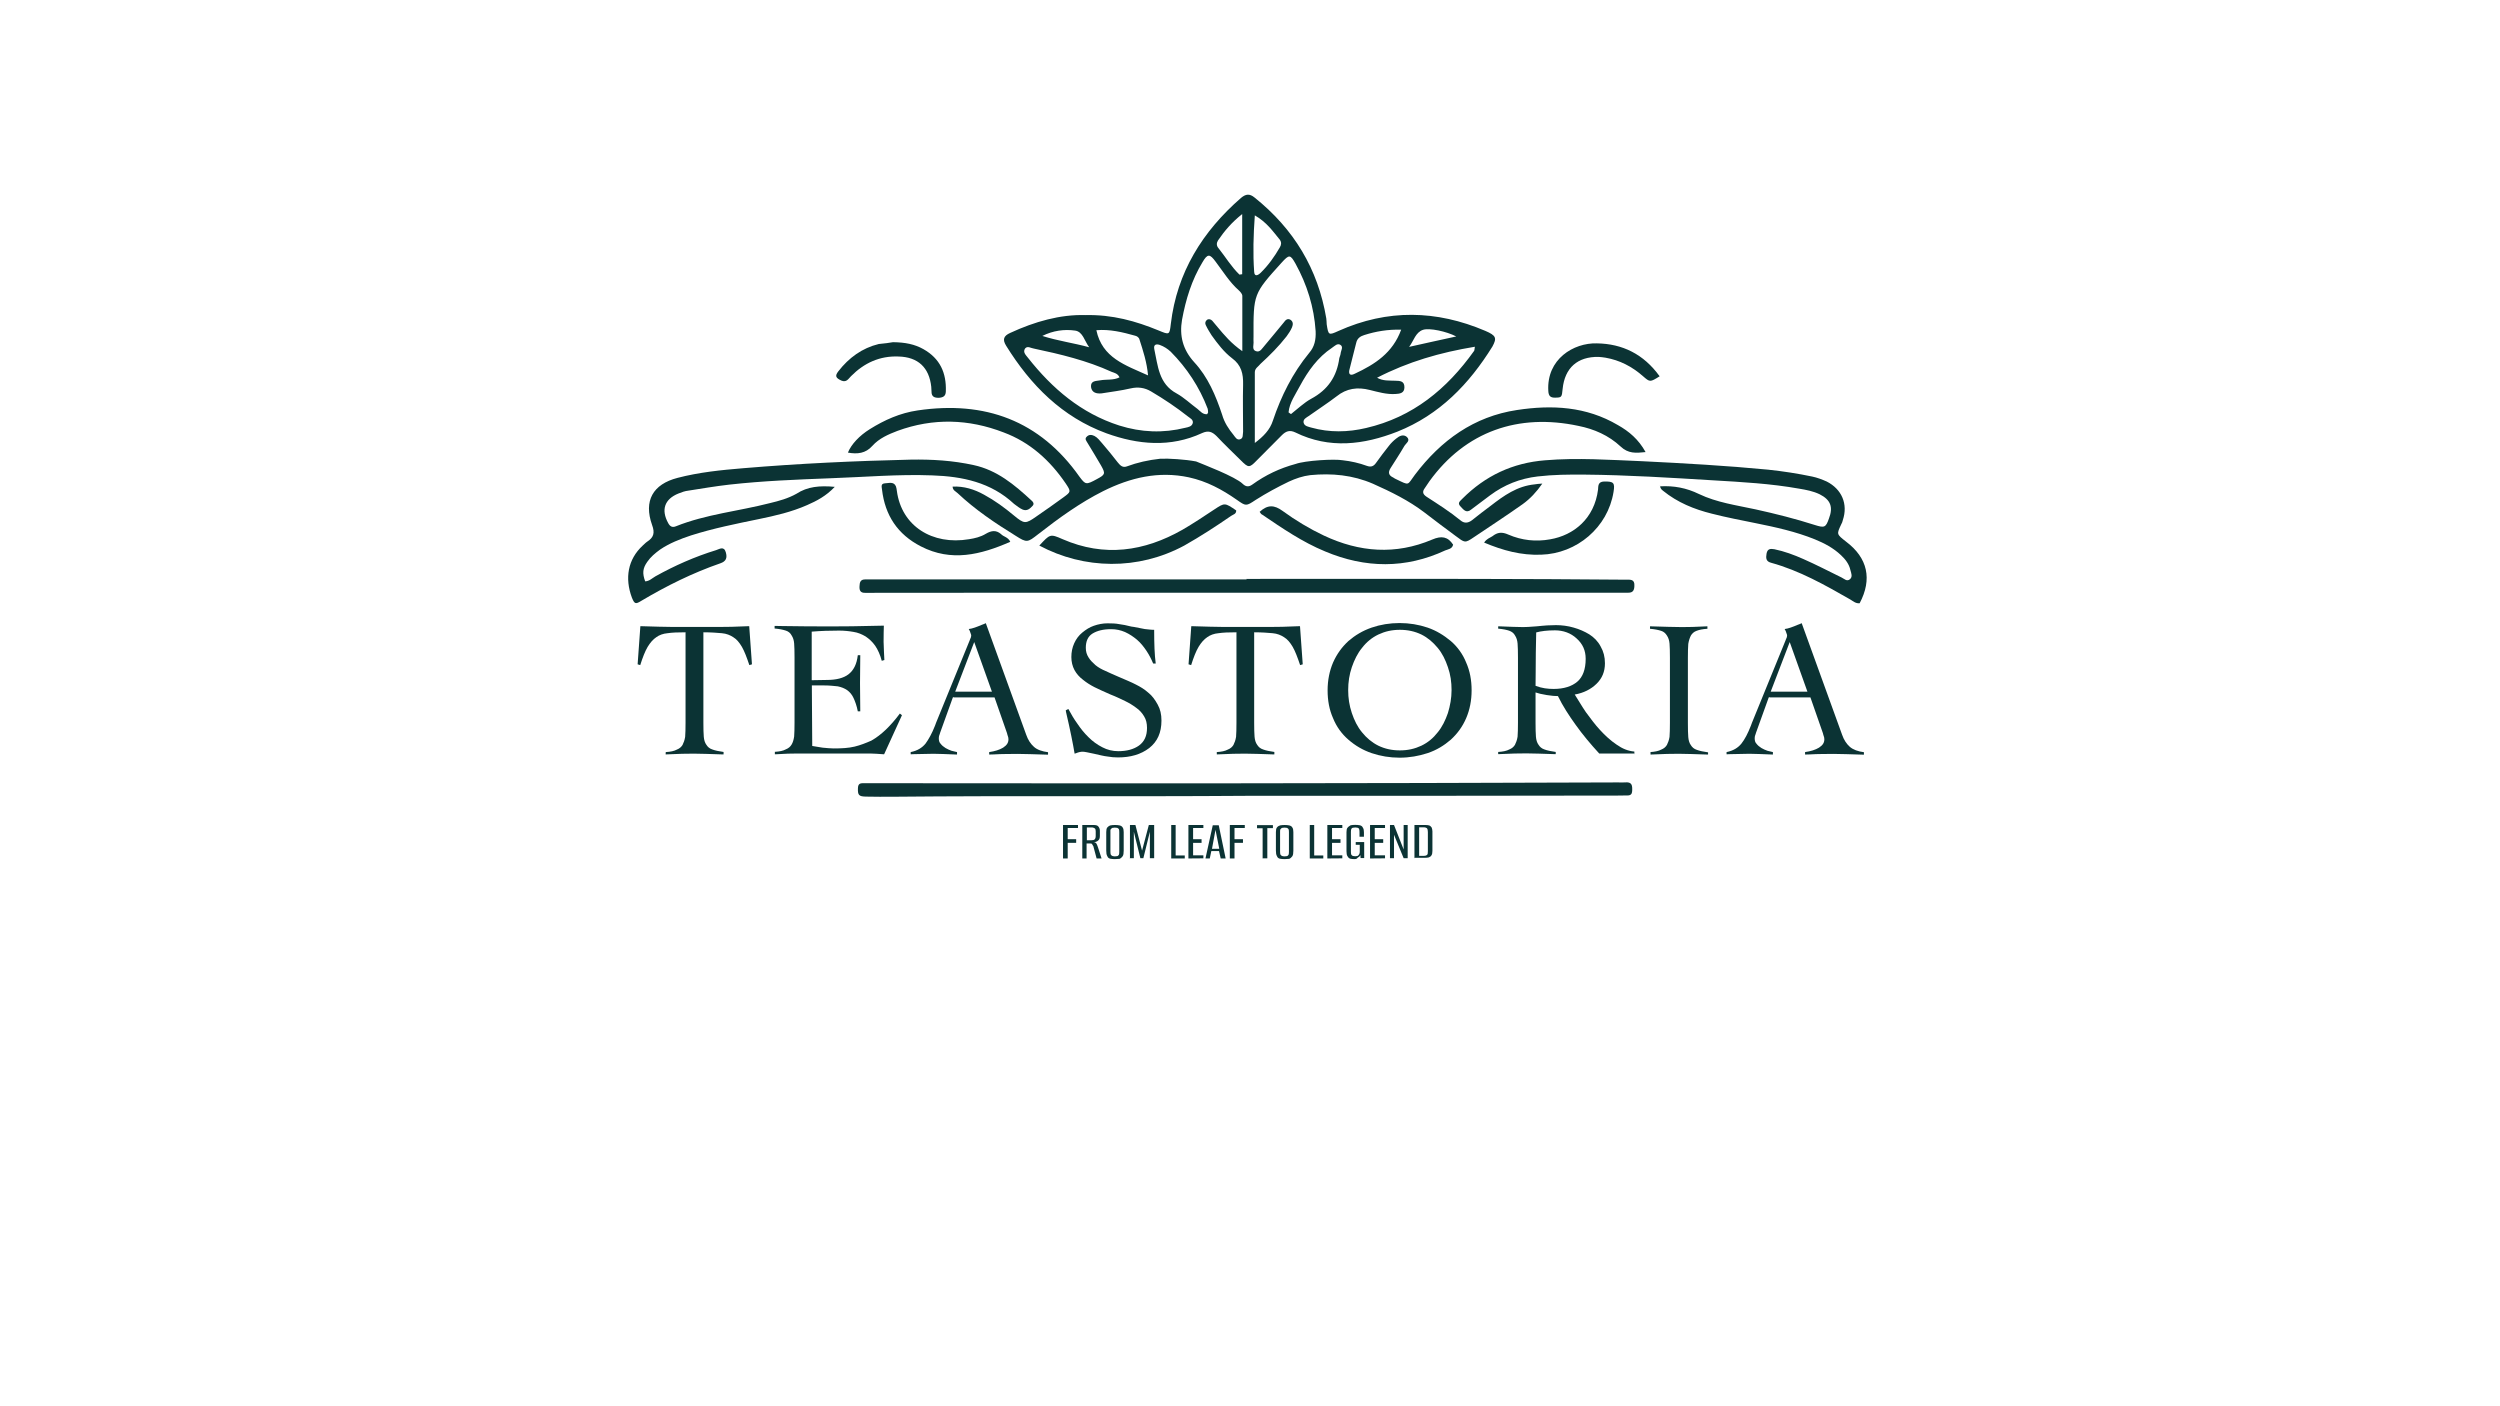 <?xml version="1.0" encoding="UTF-8"?> <svg xmlns="http://www.w3.org/2000/svg" xmlns:xlink="http://www.w3.org/1999/xlink" version="1.1" id="Слой_1" x="0px" y="0px" viewBox="0 0 1920 1080" style="enable-background:new 0 0 1920 1080;" xml:space="preserve"> <style type="text/css"> .st0{fill:#0B3334;} </style> <g> <g> <g> <path class="st0" d="M1242.6,326.5c-24.4-14.4-50.7-15.7-77.6-11.6c-33,5-58.3,23.2-78.4,49.8c-6,8-3.8,8.4-14.2,3.4 c-0.8-0.3-1.6-0.8-2.3-1.3c-3.5-1.6-4.3-3.8-2.2-7.2c3.5-5.6,7.2-11.1,10.6-17c1.2-2.1,5-4.1,2-7c-2.8-2.4-5.9-0.7-8.2,1.2 c-2.1,1.6-4.1,3.6-5.7,5.7c-3.4,4.2-6.6,8.6-9.8,13c-1.7,2.4-3.6,3.5-7,2.3c-6-2.2-12.2-3.6-18.5-4.3c-6.5-1.2-29,0.2-36.2,2.8 c-12.2,3.3-23.2,8.5-33.4,15.9c-2.8,2-5,1.6-7.3-0.6c-5.7-5.6-30.8-15.1-35.8-17.2c-8.4-1.6-21.1-2.4-27.5-2.1 c-9.2,1-17.6,2.9-25.7,5.9c-3.3,1.2-5.1-0.8-7-3.1c-3.9-5-7.9-10-12-14.7c-1.9-2.1-3.4-4.3-5.9-5.6c-2.1-1-4.2-1.2-5.9,0.6 c-1.9,1.7-0.1,3.4,0.7,4.9c3.4,5.7,7,11.4,10.3,17.2c3.5,6.2,3.3,7-3.1,10.4c-8.4,4.6-8.8,4.4-13.4-1.7 c-30.5-43.3-72.7-58.6-124.3-51c-13.6,2-25.4,7.3-36.8,14.4c-8,5-14.2,11.6-16.8,18c7.2,1.3,13.6,0.7,18.8-5.2 c5.1-5.7,12.2-8.8,19.3-11.5c27.4-10,54.6-9.2,81.5,1.2c20.2,7.5,35.6,21.5,47.6,39.1c4.3,6.4,4.1,6.5-1.6,10.7 c-7,5-13.8,10-20.8,14.7c-8.4,5.9-9.3,5.9-17.3-0.7c-7.2-6-14.7-11.5-23-16c-7.4-4.1-15.4-6.6-24.1-6.2c0.1,2.9,2.3,3.6,3.8,5 c13.6,12.8,28.8,23,44.5,32.7c8.8,5.6,9.2,5.3,17.5-1.2c15.8-12.3,31.9-24,49.8-33c20.9-10.4,42.5-15.6,65.9-10.6 c13.7,3,25.4,9.3,36.7,17.2c7.1,5,7.1,5.1,14.6,0.1c8.2-5.2,16.7-9.8,25.4-14c5.2-2.4,10.7-4.3,16.5-5 c16.6-1.6,32.6-0.1,48.1,6.6c13.9,6.2,27.4,12.8,39.6,22.1c7.9,6.2,15.9,12,23.9,18c7.1,5.3,7.1,5.7,14,1 c12.5-8.4,25.2-16.7,37.5-25.4c5.7-4.1,10.6-9.3,15.1-15.8c-2.9,0.2-4.3,0.3-5.9,0.6c-13.4,1.3-23.6,8.6-33.8,16.5 c-4.9,3.6-9.6,7.3-14.4,11.1c-3.1,2.3-6,2.4-8.8,0c-8.2-6.7-17.2-12.4-26-18.1c-3-2-3.4-3.9-1.3-6.7c1.2-1.7,2.3-3.5,3.5-5.2 c27.7-38.3,68.3-52.4,114.5-42.5c12,2.4,23.2,7.3,32.3,15.8c5.9,5.6,11.8,5.1,19.2,4.3C1258.4,337.4,1251.1,331.3,1242.6,326.5z"></path> </g> <g> <path class="st0" d="M1275,373.5c10.4-0.6,20.2,1.2,29.8,5.9c13.8,6.6,28.8,8.6,43.5,11.8c15.4,3.4,30.5,7.2,45.5,12 c7.3,2.3,8.4,2,10.8-4.9c3.4-8.8,1.4-14.4-7.1-18.7c-5-2.4-10.3-3.4-15.7-4.3c-21.8-3.9-43.9-5.1-65.9-6.4 c-32.9-2-65.9-4.1-98.8-4.4c-12.2-0.1-24.1,0-36.1,1.4c-13.7,1.6-25.7,6.4-36.6,14.5c-4.9,3.6-9.6,7.2-14.5,10.9 c-3.9,3.3-6-0.1-8.2-2.3c-2.8-2.8-0.2-4.2,1.4-6c17.6-17.6,38.5-27.5,63.5-29.5c25-2.1,49.7-0.3,74.4,0.7 c32.4,1.6,64.7,3.4,96.9,6.5c11.4,1.2,22.9,3,33.9,5.3c3.8,0.8,7.5,2.2,11.1,3.8c11.6,5.9,16.5,17.3,12.4,29.6 c-0.2,1.2-0.7,2.3-1.3,3.4c-3.5,7.5-3.6,7.4,3.8,13.2c16.6,12.5,20.2,28.8,10.4,47.3c-3,0.3-5-1.6-7.2-2.9 c-19.4-11.1-39-22.2-60.8-28.2c-3.9-1-4.1-3.5-3.5-7c0.7-3.8,2.9-3.9,6-3.4c7.7,1.6,15,4.3,22.2,7.5c10,4.4,19.6,9.4,29.4,14.2 c2.1,1,4.1,3.4,6.5,1.3c2.1-1.9,1-4.4,0.3-7c-1-4.6-3.8-8.2-7.2-11.4c-5.9-5.6-12.8-9.2-20.1-12.2c-14.6-5.9-30-9.3-45.4-12.4 c-11.3-2.3-22.4-4.4-33.7-7.3c-13.7-3.4-26.4-8.6-37.5-17.6C1276.7,376.4,1275.2,375.6,1275,373.5L1275,373.5z"></path> </g> <g> <path class="st0" d="M641.1,373.9c-6.7,7.1-13.9,10.8-21.2,14c-12,5.3-24.6,8.2-37.3,10.8c-17.5,3.6-34.9,7.1-51.9,12.5 c-8.4,2.8-16.6,6-23.8,10.9c-3.8,2.8-7.2,5.6-9.8,9.4c-3.5,5-3.9,8.7-1.6,15c3.3-0.2,5.3-2.4,7.9-3.9 c14.7-8.2,30.3-15.1,46.6-20.1c2.3-0.7,6-3.4,7.4,1.6c1.3,4.4,0.2,7-4.1,8.5c-21.4,7.4-41.3,17.3-60.7,28.8 c-4.6,2.9-5.3,2.4-7.3-2.4c-5.6-15-3.1-29.4,8.2-39.9c1.2-1,2.2-2.2,3.4-3c5.1-3.3,6.2-6.7,3.9-12.9 c-6.6-18.6,0.6-31.3,19.6-36.2c16.5-4.3,33.4-6,50.3-7.4c42.8-3.6,85.7-5.6,128.6-6.6c16.5-0.3,32.6,0.7,48.5,4.2 c18,3.9,31.3,15.1,44.4,27.2c1.2,1,2.2,2.4,1,3.9c-2.1,2.3-4.3,4.4-7.7,3.1c-2.4-1-4.6-2.9-6.7-4.4 c-17.8-16.6-39.6-21.1-62.8-21.9c-26-1-51.9,1.3-78,2.2c-25.9,1-51.9,2-77.9,4.9c-10.6,1.2-21,3-31.3,4.6 c-2.8,0.3-5.2,1.2-7.7,2.2c-10.7,4.3-13.6,12.5-7.9,22.8c1.3,2.4,3,3.6,5.9,2.4c23.2-9.3,48.2-11.6,72.2-17.8 c7.1-1.7,14-3.6,20.4-7.2C620.1,373.7,629.5,372.8,641.1,373.9z"></path> </g> <g> <path class="st0" d="M957.2,444.6c57.8,0,115.5-0.1,173.3,0c39.4,0,78.7,0.3,118.1,0.6c3.4,0,7-0.6,6.6,4.9 c-0.1,3.3-1.2,5.1-4.6,5.1c-2.4,0-4.9,0-7.3,0c-147.3,0-294.7,0-441.8,0c-44.2,0-88.4,0.1-132.6,0.1c-1.4,0-3.1,0-4.4,0 c-3.5,0.1-4.6-1.6-4.4-5c0.1-3.1,0.7-5.3,4.3-5.3c0.8,0,1.9,0,2.9,0c96.8,0,193.7,0,290.4,0C957.2,444.9,957.2,444.8,957.2,444.6 z"></path> </g> <g> <path class="st0" d="M956.5,611.2c-90.2,0.7-180.2-0.2-270.4,0.7c-7.1,0.1-13.9,0-21-0.1c-5.6-0.1-6.4-1.2-6.2-6.5 c0.1-2.9,1.2-3.8,3.8-3.8c1.2,0,2.4,0,3.6,0c91,0,182.2,0.2,273.2,0.1c101-0.1,202-0.3,303-0.7c1.7,0,3.6,0.1,5.3,0 c5.7-0.6,5.9,2.3,5.7,6.7c-0.1,2.2-1.2,3.3-3.4,3.3c-2.4,0-4.9,0.1-7.3,0.1C1147.6,611.2,1051.9,611.2,956.5,611.2z"></path> </g> <g> <path class="st0" d="M798.2,419c8.2-8.8,8.2-9.2,17.9-4.9c32,13.9,62.6,9.5,92.1-7.3c8.4-4.9,16.5-10.3,24.5-15.6 c7.9-5.2,7.9-5.2,16.7,0.8c0.1,2.9-2.4,3.1-3.9,4.2c-11.6,8-23.6,15.8-36,22.8C874.1,438.1,832.7,437.4,798.2,419z"></path> </g> <g> <path class="st0" d="M967.4,393.1c6.2-5.7,11.3-5.3,17.5-0.8c10,7.3,20.8,13.8,31.8,19c27.4,12.9,55.1,15,83.2,3.1 c7.2-3.1,12-2.3,16.1,3.9c-0.7,3.3-3.8,3.5-6,4.4c-30.5,14.2-61.4,13.8-92.3,0.8c-17.5-7.2-32.9-17.8-48.4-28.3 C968.7,395.1,968.1,394.1,967.4,393.1z"></path> </g> <g> <path class="st0" d="M1139.8,416.7c2-3,4.3-3.5,6.4-4.9c3.8-3,7.2-3.5,12.3-1.2c10.2,4.4,21.1,5.6,32,3.6 c18.2-3.1,34-16,36.8-38.2c0.2-3,0-6,4.6-6.2c7.3-0.1,8.5,0.8,7.3,8c-4.4,27.3-28.2,47.4-55.6,48.2 C1168.3,426.6,1154.3,422.8,1139.8,416.7z"></path> </g> <g> <path class="st0" d="M775.9,416.1c-22.8,10-45.3,15.6-68.7,3.5c-17.9-9.2-27.5-23.9-29.8-43.5c-0.2-2.1-1.2-4.6,2.1-4.9 c3.1-0.1,7-1.6,8.6,2.4c0.3,1,0.6,2.3,0.7,3.5c3.6,26.9,27.2,41.8,55.5,37c4.4-0.7,8.8-1.7,12.9-4.2c4.1-2.4,7.7-3,11.5,0.2 C770.7,412.3,774.2,412.4,775.9,416.1z"></path> </g> <g> <path class="st0" d="M1274.6,289c-7.4,4.6-7.4,4.6-12.8-0.1c-8.4-7.4-17.9-12.3-28.8-14.2c-1.9-0.2-3.6-0.6-5.3-0.6 c-16.1-0.3-26,8.4-27.6,24.6c-0.6,6.5-0.8,6.6-5.7,6.7c-3.8,0.1-5.1-1.4-5.3-5.2c-1.4-24.4,19.4-37,37.3-36.5 C1245.9,264,1262.3,271.9,1274.6,289z"></path> </g> <g> <path class="st0" d="M685.8,262.8c9.4,0.1,16.7,1.6,23.3,5.3c12.8,7.2,17.8,18.2,17.3,32.5c-0.1,3.6-2,4.6-5.1,4.9 c-3.4,0.1-6-0.6-5.9-4.9c0-1.2-0.1-2.4-0.2-3.6c-1.6-14.6-10-22.8-25.1-23.2c-14.5-0.6-26.5,5-36.5,15.1c-2.1,2.1-3.5,5-7.4,3.4 c-4.3-2-5.2-3.5-2.3-7.2c8-10.3,18.2-17.8,31-20.9C679,263.8,683.3,263.3,685.8,262.8z"></path> </g> <g> <polygon class="st0" points="1275.2,373.4 1274.7,372.9 1275,373.5 "></polygon> </g> <g> <path class="st0" d="M1140.7,254.1c-37.5-16-75.1-16.8-112.6,0c-7.7,3.5-7.9,3.5-9.2-5.1c-0.1-1.4-0.1-3.1-0.3-4.4 c-6.4-38.2-25-68.8-55.1-92.9c-3.8-3.1-6.7-2.8-10.4,0.3c-29.5,25.7-49.2,57.1-53.9,96.7c-1,8.6-1,8.6-9.4,5.1 c-17.5-7.2-35.5-12.3-56.3-11.8c-19.2-0.6-38.9,5-57.7,13.7c-5.1,2.3-6,5.1-3.1,9.8c18.8,30.3,43,54.8,77.1,67.3 c24.1,8.7,49.1,11.1,73.4-0.2c4.9-2.2,7.7-1,11.1,2.3c6,6.4,12.3,12.4,18.6,18.6c5.9,5.9,6.6,6,12.3,0.1 c6.5-6.5,12.8-12.9,19.2-19.3c3.1-3.1,6-4.3,10.4-2.2c26.2,12.9,52.6,9.5,78.4-0.6c32.3-12.9,55.1-36.5,73-65.4 C1149.7,259.6,1149.1,257.7,1140.7,254.1z M935.4,184.7c4.9-7.2,10.4-13.8,18.6-20.3v46.2c-0.7,0.1-1.3,0.2-2.1,0.3 c-6.4-6.2-10.8-13.7-16.1-20.3C934.2,188.8,934.2,186.6,935.4,184.7z M871.7,257.8c1.4,0.3,3,1.3,3.4,2.9 c2.8,8.7,5.7,17.5,6.6,27.6c-17.5-7.9-35.2-13.4-39.7-34.7C852.2,252.7,862.1,255.1,871.7,257.8z M825.7,253.9 c5.9,0.8,7.2,8,10.8,12.8c-12-3.3-24.1-4.9-36-8.7C808.7,253.9,817.4,252.7,825.7,253.9z M916.1,324.7c-0.6,2.9-3.4,3.3-5.6,3.8 c-17.2,4.3-34,3.6-50.9-1.7c-29.3-9.4-51.5-28.4-70.1-52c-1.6-2.1-4.2-4.3-2.2-7.2c1.9-2.2,4.4-0.2,6.7,0.1 c20.3,4.3,40.8,9.2,59.8,17.9c2.1,0.8,4.6,1.2,6,4.2c-4.6,2.4-10.2,1.4-14.9,2.3c-3.1,0.6-7.4,0.1-7,5.1c0.6,4.4,4.2,5.3,8.2,4.9 c7.4-1.2,14.9-2.1,22.2-3.8c5.7-1.3,10.8-0.6,15.7,2.3c10,5.9,19.4,12.2,28.4,19.3C914,321.2,916.4,322.2,916.1,324.7z M927.1,318.1c-3.5,0.3-5.2-2.3-7.5-4.1c-5.3-3.9-10.3-8.7-15.9-11.8c-13.9-7.4-14.4-21.4-17.2-34c-0.7-3.4,1.2-4.3,4.2-3.3 c3.3,1.2,6,3,8.4,5.2c12.4,12.5,22.1,27.2,28.4,43.8c0.2,0.8,0.3,1.7,0.3,2.8C927.9,316.9,927.4,317.3,927.1,318.1z M952.3,337.4 c-2.4,0.7-3.6-1.6-4.9-3.3c-3.8-4.6-7.1-9.6-8.8-15.6c-4.9-14.7-10.9-29-21.5-40.4c-8.7-9.6-11.4-20.2-9.3-32.5 c2.9-15.7,7.4-30.5,15.7-44.2c3.9-6.7,5.6-6.6,10.2-0.3c5.6,7.4,10.6,15.6,17.6,21.8c1.3,1.2,2.8,2.8,2.8,4.4 c0,13.6,0,26.9,0,42.4c-8.6-6-13.8-12.3-19-18.5c-1.3-1.6-2.8-3.4-4.1-4.9c-1.2-1.2-2.8-1.6-4.1-0.6c-1.3,1-1.6,2.8-0.8,4.1 c1.3,2.8,2.9,5.3,4.4,7.7c4.6,6.4,9.4,12.8,15.7,17.6c7.2,5.3,8.7,12,8.5,20.3c-0.3,12,0,24.1,0,36.2 C954.3,333.9,955,336.6,952.3,337.4z M1092.9,253.3c4.9-1.6,18,1.2,25.5,5.1c-12.9,2.9-24.6,5.3-36.2,8 C1085.8,261.7,1087.1,255.2,1092.9,253.3z M1036.5,283.4c1.6-6.7,3.5-13.6,5.1-20.2c0.8-3.5,3.3-5,6.2-5.9 c8.8-2.8,18.1-4.4,28.3-4.1c-6.5,17.9-20.2,26.6-35.6,33.8C1036.3,289.2,1035.5,286.6,1036.5,283.4z M963.7,165.4 c9.2,5.3,13.9,12.3,19.2,18.7c1.4,2,1.2,3.9,0,5.9c-4.1,7.1-8.8,13.7-14.6,19.4c-2,2-4.9,3.5-5.1-0.7 C962.2,194.8,962.6,180.8,963.7,165.4z M977.6,323c-2.3,7.2-7.3,12.2-13.9,17.2c0-18.8,0-36.6,0-54.3c0-3.1,2.8-4.4,4.4-6.5 c7.2-6.6,14-13.4,20-21.1c1.6-2.2,3.1-4.4,4.2-7c0.8-2.1,1-4.2-1.2-5.7c-2.4-1.4-3.9,0.3-5.2,2.1c-4.9,5.9-9.5,11.6-14.5,17.5 c-2,2.1-3.6,5.9-7.1,4.4c-3-1.2-1.3-4.9-1.6-7.4c-0.1-1.2,0-2.3,0-3.6c-0.1-32.9-0.1-32.9,21.5-56.8c5.9-6.5,6.7-6.5,10.8,0.8 c8.8,16,14.2,33.2,15.4,51.7c0.3,6.5-0.8,12-5,16.8C992.7,286.6,983.9,304.2,977.6,323z M991.5,318c-0.6-0.3-1.2-0.8-1.9-1.3 c0.7-7.5,5.3-13.7,8.7-20.2c6.2-11.5,13.7-22.1,24.7-29.4c2-1.3,4.1-3.8,6.5-2.2c2.4,1.6,0.3,4.3,0.1,6.6c-0.1,1.2-0.7,2.3-1,3.5 c-1.9,14.2-8.8,24.4-21.7,31.3C1001.6,309.2,996.6,314,991.5,318z M1132.1,269.5c-20.9,29.3-47.1,50.9-82.9,59.2 c-13.9,3.3-28.2,3.6-42.1-0.3c-2.3-0.7-5.1-1-5.9-3.6c-0.7-2.9,2.2-4.1,3.9-5.3c7.1-5.1,14.5-9.8,21.4-15.1 c7.7-6.2,16.1-7.3,25.5-4.9c6.5,1.6,12.9,3.5,19.6,3.1c3.5-0.2,7-0.6,7-5.2c0-4.9-3.5-4.9-7-5c-4.6-0.2-9.5,0.3-14-2.3 c23.8-12.3,48.5-19.4,75.1-23.8C1132.4,267.8,1132.5,268.9,1132.1,269.5z"></path> </g> </g> <g> <path class="st0" d="M511.3,577.6c3.6-0.2,6.5-0.8,8.5-1.9c2.1-0.8,3.5-2.1,4.4-3.6c0.8-1.6,1.6-3.6,2-6.2 c0.2-2.4,0.3-6.2,0.3-10.8v-69.5c-5.9,0-10.4,0.2-13.8,0.7c-3.4,0.3-6.4,1.4-8.7,3.1c-2.4,1.6-4.6,4.1-6.6,7.4 c-2,3.4-3.8,8-5.7,14l-2-0.6l2.1-29.3c10.9,0.3,19.2,0.6,25,0.6H552c5.3,0,13.2-0.1,23.1-0.6h0.3l2.1,29.3l-2,0.6 c-2-6-3.8-10.7-5.7-14c-2-3.4-4.1-5.9-6.6-7.4c-2.4-1.6-5.3-2.8-8.8-3.1c-3.5-0.3-8.2-0.7-14.2-0.7v69.4c0,4.6,0.1,8.4,0.3,10.8 c0.2,2.4,0.8,4.6,2,6.2c1,1.6,2.4,2.9,4.6,3.6c2.1,0.8,5,1.4,8.6,1.9v1.9h-0.6c-9.6-0.3-17.2-0.6-22.2-0.6 c-4.9,0-12.2,0.1-21.7,0.6L511.3,577.6L511.3,577.6L511.3,577.6z"></path> <path class="st0" d="M623.8,572.9c2.1,0.3,4.6,0.8,7.9,1.3c3.3,0.3,6.2,0.6,8.6,0.6c6.2,0,11.4-0.3,16-1.4s8.8-2.8,12.9-4.6 c3.9-2.2,7.5-5,11.1-8.4c3.5-3.4,7.1-7.4,10.8-12.4l1.6,1.3l-13.7,30c-4.4-0.3-8-0.6-10.6-0.6h-56.2c-3.9,0-9.5,0.1-16.8,0.6h-0.3 v-1.9c3.6-0.2,6.5-0.8,8.4-1.9c2.1-0.8,3.5-2.1,4.4-3.6c1-1.6,1.6-3.6,2-6.2c0.2-2.4,0.3-6.2,0.3-10.8V505c0-4.9-0.1-8.5-0.3-10.9 c-0.2-2.4-0.8-4.4-2-6.2c-0.8-1.6-2.4-3-4.4-3.6c-2.1-0.7-5-1.3-8.6-1.6v-2l5.6,0.1c5.3,0.1,10.9,0.1,17,0.2 c6,0.1,12.3,0.1,19.2,0.1c9.5,0,23.3-0.1,41.8-0.6h0.3c-0.1,3.1-0.2,7.2-0.2,12.4c0,1.9,0.1,4.3,0.3,8c0.1,2.9,0.2,4.9,0.3,6 l-2,0.6c-1.2-4.6-3-8.5-5-11.5c-2.2-3.1-4.6-5.3-7.4-7.2c-2.9-1.7-5.9-3-9.3-3.5c-3.4-0.6-7.1-1-11.1-1c-7,0-13.9,0.2-21,0.8v37.3 c1.3,0,3.3,0,5.9-0.1c2.4-0.1,4.3-0.1,5.7-0.1c7.2,0,12.8-1.4,16.6-4.3c3.9-3,6.4-7.7,7.2-14.7h1.9c0,2.3,0,6-0.1,10.8 c-0.1,4.9-0.1,8.4-0.1,10.7c0,2.3,0,6,0.1,10.8c0.1,4.9,0.1,8.4,0.1,10.8h-1.9c-0.8-4.2-2-7.5-3.3-10.3c-1.3-2.8-3-4.6-4.9-6 c-2.1-1.4-4.3-2.3-7.2-2.9c-2.9-0.3-6.4-0.7-10.6-0.7h-9.3L623.8,572.9L623.8,572.9z"></path> <path class="st0" d="M731.8,535.6l-9.8,27.2l-0.2,0.7c-0.6,1.4-0.8,2.4-0.8,3.3c0,1.9,0.3,3.3,1.4,4.4c1,1.3,2.2,2.3,3.8,3.3 c1.4,0.8,3.1,1.6,4.6,2.1c1.6,0.3,3,0.8,4.2,1v1.9c-8-0.3-14-0.6-18.1-0.6c-3.5,0-8.6,0.1-15.1,0.3l-2.4,0.1v-1.7 c5.1-1,8.8-3.3,11.4-6.5c2.4-3.3,4.9-7.7,7.3-13.8l0.8-2.2l25.9-63.5c0.1-0.1,0.1-0.2,0.1-0.3c0.7-1.4,1-2.4,1-3.1 c0-0.3-0.1-1.2-0.6-2.2c-0.2-0.8-0.7-2-1.3-2.9c2.8-0.3,6.2-1.6,10.2-3.3c1-0.3,2.1-0.8,2.9-1.2l31,85.6c1.4,4.1,3.5,7.2,6,9.4 c2.4,2.2,6.2,3.5,10.8,4.1v1.9h-0.3c-10.2-0.3-17.9-0.6-23.2-0.6c-4.1,0-7.3,0-9.5,0.1c-2.2,0-5.1,0.1-8.6,0.3l-3.6,0.1v-1.9 c4.3-0.6,7.9-1.7,10.7-3.4c2.9-1.9,4.1-3.8,4.1-6.5c0-0.7-0.2-2-0.8-3.4c-0.1-0.3-0.2-0.8-0.3-1.2l-9.6-27.5h-31.2v-0.2 L731.8,535.6L731.8,535.6z M748.2,493.1l-14.6,38.1h28.2L748.2,493.1z"></path> <path class="st0" d="M885.5,509.3c-1.4-3.4-3.1-6.6-5.1-9.6c-2.1-3.1-4.3-5.9-7.2-8.4c-2.9-2.4-5.7-4.3-9.2-5.9 c-3.3-1.4-6.7-2.2-10.6-2.2c-6.2,0-10.8,1.2-14.4,3.4c-3.5,2.2-5.1,5.9-5.1,10.9c0,2.9,0.7,5.2,2.1,7.4c1.3,2.2,3.3,4.1,5.3,5.9 c2.3,1.9,4.9,3.3,7.5,4.4c2.9,1.3,6.2,2.9,10.3,4.6c5.3,2.3,10,4.2,13.2,5.9c3.4,1.7,6.6,3.6,9.5,6.2c3.1,2.4,5.3,5.6,7.3,9.2 c2,3.6,2.9,7.5,2.9,12.3c0,9.3-3.1,16.1-9.4,21.1c-6.4,4.9-14.4,7.2-24,7.2c-2.8,0-5.2-0.2-8-0.7c-2.9-0.3-6.2-1.2-10.3-2.1 c-4.6-1-7.5-1.6-8.8-1.6c-1.3,0-3.1,0.3-5.2,1.2c-0.3,0.1-0.8,0.2-1,0.3c-1.2-7.2-3.3-17.9-6.6-32l-0.2-1.3l2-1 c2.1,3.9,4.3,7.7,7,11.4c2.4,3.6,5.2,7.1,8.5,10.3c3.3,3.3,6.7,5.7,10.6,7.7c3.8,2,7.9,3,12.2,3c6.5,0,11.8-1.4,15.9-4.3 c4.1-3,6.2-7.3,6.2-13.6c0-3.4-0.7-6.4-2.2-8.8c-1.4-2.4-3.5-4.9-6.2-6.7c-2.8-2.1-5.3-3.6-8.4-5.1c-3-1.4-6.7-3.3-11.4-5.1 c-5-2.2-9.2-4.1-12.2-5.6c-3.1-1.6-6-3.4-8.7-5.6c-2.9-2.2-5-4.6-6.6-7.5c-1.6-3-2.4-6.4-2.4-10c0-3.8,0.7-7.3,2.2-10.6 c1.5-3.3,3.5-6,6.2-8.2c2.8-2.3,5.6-4.1,8.8-5.2c3.4-1.2,7-1.9,10.6-1.9c3.3,0,6.4,0.1,8.8,0.6c2.8,0.3,5.9,1,9.5,1.9l2.1,0.3 c3.3,0.7,6,1.2,8.2,1.6c2.3,0.2,4.6,0.6,7.2,0.6c0,10.8,0.3,19.3,1.2,25.9h-1.9L885.5,509.3L885.5,509.3z"></path> <path class="st0" d="M934.4,577.6c3.6-0.2,6.5-0.8,8.5-1.9c2.1-0.8,3.5-2.1,4.4-3.6c0.8-1.6,1.6-3.6,2-6.2 c0.2-2.4,0.3-6.2,0.3-10.8v-69.5c-5.9,0-10.4,0.2-13.8,0.7c-3.4,0.3-6.4,1.4-8.7,3.1c-2.4,1.6-4.6,4.1-6.6,7.4 c-2,3.4-3.8,8-5.7,14l-2-0.6l2.1-29.3c10.9,0.3,19.2,0.6,25,0.6H975c5.3,0,13.2-0.1,23.1-0.6h0.3l2.1,29.3l-2,0.6 c-2-6-3.8-10.7-5.7-14c-2-3.4-4.1-5.9-6.6-7.4c-2.4-1.6-5.3-2.8-8.8-3.1c-3.5-0.3-8.2-0.7-14.2-0.7v69.4c0,4.6,0.1,8.4,0.3,10.8 c0.2,2.4,0.8,4.6,2,6.2c1,1.6,2.4,2.9,4.6,3.6c2.1,0.8,5,1.4,8.6,1.9v1.9h-0.3c-9.6-0.3-17.2-0.6-22.2-0.6 c-4.9,0-12.2,0.1-21.7,0.6v-1.7H934.4L934.4,577.6z"></path> <path class="st0" d="M1023.8,508.8c2.9-6.5,6.7-11.8,11.8-16.5c5.1-4.4,10.9-7.9,17.8-10.3c6.7-2.3,13.9-3.5,21.5-3.5 c7.5,0,14.7,1.2,21.5,3.5c6.7,2.3,12.5,5.9,17.8,10.3c5.1,4.4,9.2,10,11.8,16.5c2.9,6.5,4.2,13.6,4.2,21.4 c0,7.7-1.4,14.9-4.2,21.4c-2.8,6.5-6.7,11.8-11.8,16.5c-5.1,4.4-10.9,8-17.8,10.3c-6.7,2.2-13.9,3.5-21.5,3.5 c-7.5,0-14.7-1.2-21.5-3.5c-6.7-2.3-12.5-5.7-17.8-10.3c-5.1-4.4-9.2-10-11.8-16.5c-2.9-6.5-4.2-13.6-4.2-21.4 C1019.6,522.3,1021.1,515.1,1023.8,508.8z M1038.2,547.6c1.9,5.6,4.3,10.6,7.9,14.9c3.5,4.3,7.5,7.7,12.5,10.2 c5,2.4,10.4,3.6,16.5,3.6s11.4-1.2,16.5-3.6c5-2.4,9.2-5.9,12.5-10.2c3.5-4.2,6-9.4,7.9-14.9c1.7-5.6,2.8-11.4,2.8-17.6 s-0.8-11.8-2.8-17.6c-1.9-5.6-4.3-10.6-7.9-14.9c-3.6-4.3-7.5-7.7-12.5-10.2c-5-2.4-10.4-3.6-16.5-3.6s-11.4,1.2-16.5,3.6 c-5,2.4-9.2,5.9-12.5,10.2c-3.5,4.2-6,9.4-7.9,14.9c-1.9,5.6-2.8,11.4-2.8,17.6S1036.3,541.9,1038.2,547.6z"></path> <path class="st0" d="M1255.1,578.7h-26.9c-6.7-7.3-12.8-14.6-18-21.9c-5.2-7.2-10-14.6-13.7-22.2c-2.1,0-4.9-0.2-8.6-0.8 c-3.8-0.6-6.6-1.3-8.6-2v23.2c0,4.6,0.1,8.4,0.3,10.8s0.8,4.6,2,6.2c1,1.6,2.4,2.9,4.6,3.6c2.1,0.8,5,1.4,8.6,1.9v1.7h-0.3 c-9.6-0.3-17.2-0.6-22.2-0.6c-4.9,0-12.2,0.1-21.7,0.6v-1.7c3.6-0.2,6.5-0.8,8.5-1.9c2.1-0.8,3.5-2.1,4.4-3.6 c0.8-1.6,1.6-3.6,2-6.2c0.2-2.4,0.3-6.2,0.3-10.8v-49.9c0-4.9-0.1-8.5-0.3-10.9c-0.2-2.4-0.8-4.4-2-6.2c-0.8-1.6-2.4-2.9-4.4-3.6 c-2-0.7-4.9-1.3-8.5-1.6V481h0.3c8.2,0.3,14.4,0.6,18.7,0.6c1.7,0,5.2-0.1,10.8-0.6c2.8-0.2,5.2-0.6,7.9-0.7 c2.7-0.1,5-0.2,6.7-0.2c4.4,0,9.2,0.6,13.6,1.9c4.3,1.2,8.4,3,12,5.2c3.6,2.3,6.6,5.3,8.7,9.3c2.2,3.8,3.3,8,3.3,12.9 c0,6.5-2.2,11.6-6.5,15.8c-4.2,4.1-9.8,7-16.7,8.2c2.8,4.3,5.3,8.8,8.6,13.6c3.3,4.4,6.7,9.2,10.8,13.6c3.9,4.3,8.2,8.2,12.8,11.3 c4.4,3.1,8.8,4.9,13.6,5.3v2.1h0.1v-0.5H1255.1z M1179.3,526.7c4.9,1.9,9.5,2.4,13.9,2.4c7.9,0,14-2,18.2-5.6s6.4-9.5,6.4-17.5 c0-6.5-2.3-11.5-7-15.7c-4.4-4.1-10.2-6.2-16.6-6.2c-5.9,0-10.7,0.6-14.4,1.6c-0.1,6.5-0.2,11.6-0.3,15.8 c-0.1,4.1-0.1,8.8-0.1,14.6L1179.3,526.7L1179.3,526.7L1179.3,526.7z"></path> <path class="st0" d="M1267.3,577.6c3.6-0.2,6.5-0.8,8.5-1.9c2.1-0.8,3.5-2.1,4.4-3.6c0.8-1.6,1.6-3.6,2-6.2 c0.2-2.4,0.3-6.2,0.3-10.8v-49.9c0-4.9-0.1-8.5-0.3-10.9c-0.2-2.4-0.8-4.4-2-6.2c-1-1.6-2.4-3-4.4-3.6c-2.1-0.7-5-1.3-8.6-1.6 v-1.9c10.8,0.3,18.8,0.6,24.5,0.6c4.4,0,10.9-0.1,19.6-0.6v1.9c-3.6,0.2-6.4,0.8-8.4,1.6c-2,0.7-3.4,2.1-4.3,3.6 c-0.8,1.6-1.6,3.8-2,6.4c-0.2,2.4-0.3,6.2-0.3,10.8v50c0,4.6,0.1,8.4,0.3,10.8c0.2,2.4,0.8,4.6,2,6.2c1,1.6,2.4,2.9,4.6,3.6 c2.1,0.8,5,1.4,8.6,1.9v1.7h-0.3c-9.6-0.3-17.2-0.6-22.2-0.6c-4.9,0-12.2,0.1-21.7,0.6v-1.9h-0.3V577.6z"></path> <path class="st0" d="M1358.4,535.6l-9.8,27.2l-0.2,0.7c-0.6,1.4-0.8,2.4-0.8,3.3c0,1.9,0.3,3.3,1.4,4.4c1,1.3,2.2,2.3,3.8,3.3 c1.4,0.8,3.1,1.6,4.6,2.1c1.6,0.3,3,0.8,4.2,1v1.9c-8-0.3-14-0.6-18.1-0.6c-3.5,0-8.6,0.1-15.1,0.3l-2.4,0.1v-1.7 c5.1-1,8.8-3.3,11.4-6.5c2.6-3.3,4.9-7.7,7.3-13.8l0.8-2.2l25.9-63.5c0.1-0.1,0.1-0.2,0.1-0.3c0.7-1.4,1-2.4,1-3.1 c0-0.3-0.1-1.2-0.6-2.2c-0.2-0.8-0.7-2-1.3-2.9c2.8-0.3,6.2-1.6,10.2-3.3c1-0.3,2.1-0.8,2.9-1.2l31,85.6c1.4,4.1,3.5,7.2,6,9.4 c2.6,2.2,6.2,3.5,10.8,4.1v1.9h-0.3c-10.2-0.3-17.9-0.6-23.2-0.6c-4.1,0-7.3,0-9.5,0.1c-2.2,0-5.1,0.1-8.6,0.3l-3.6,0.1v-1.9 c4.3-0.6,7.9-1.7,10.7-3.4c2.9-1.9,4.1-3.8,4.1-6.5c0-0.7-0.2-2-0.8-3.4c-0.1-0.3-0.2-0.8-0.3-1.2l-9.6-27.5h-31.2v-0.2 L1358.4,535.6L1358.4,535.6z M1374.5,493.1l-14.6,38.1h28.2L1374.5,493.1z"></path> </g> <g> <path class="st0" d="M816.4,659.3v-25.7h11.5v2.3H820v8.6h6.5v2.8H820v12L816.4,659.3L816.4,659.3L816.4,659.3z"></path> <path class="st0" d="M831.2,659.3v-25.7h8.6c1.6,0,2.9,0.2,3.6,1c0.7,0.8,1.3,1.9,1.3,3.3v4.1c0,1.4-0.3,2.8-1.3,3.5 c-0.8,0.8-2.1,1.3-3.6,1.3c1,0,1.7,0.3,2.2,1c0.3,0.6,0.8,1.4,1.2,2.8l2.8,8.7h-3.8l-2.3-8.6c-0.1-0.6-0.2-1-0.6-1.4 s-0.3-0.8-0.7-1.2c-0.2-0.2-0.7-0.3-1.2-0.3h-2.9v11.5L831.2,659.3l0,0.1L831.2,659.3L831.2,659.3z M834.8,645.3h3.5 c1.2,0,2-0.2,2.4-0.7c0.6-0.6,0.8-1.4,0.8-2.8v-3.4c0-1-0.2-1.9-0.7-2.2c-0.6-0.3-1.2-0.7-2-0.7h-4.1v9.6l0,0V645.3L834.8,645.3z"></path> <path class="st0" d="M856.2,659.8c-1.3,0-2.4-0.1-3.5-0.3c-1-0.2-1.9-0.8-2.3-2c-0.6-1-0.8-2.3-0.8-4.2v-14.2 c0-1.6,0.2-2.9,0.8-3.6c0.6-0.7,1.4-1.3,2.4-1.6c1-0.2,2.2-0.3,3.5-0.3c1.3,0,2.4,0.1,3.5,0.3c1,0.2,2,0.8,2.4,1.6 c0.6,0.8,0.8,2.1,0.8,3.6v14.2c0,2-0.2,3.4-0.8,4.3c-0.6,0.8-1.4,1.6-2.4,2C858.8,659.7,857.4,659.8,856.2,659.8z M856.2,657.7 c0.7,0,1.3-0.1,1.9-0.2c0.5-0.1,0.8-0.6,1.2-1c0.2-0.3,0.3-1.3,0.3-2.3V639c0-1-0.1-1.9-0.3-2.2c-0.2-0.3-0.7-0.8-1.2-1 c-0.3-0.1-1.2-0.2-1.9-0.2c-0.7,0-1.3,0.1-1.9,0.2c-0.3,0.1-0.8,0.6-1.2,1s-0.3,1.3-0.3,2.2v15.1c0,1,0.1,1.9,0.3,2.3 c0.2,0.3,0.7,0.8,1.2,1C854.6,657.5,855.7,657.7,856.2,657.7z"></path> <path class="st0" d="M867.8,659.3v-25.7h4.2l5.1,19.7l5.2-19.7h4.1v25.5h-3.3v-20.3l-5,20.3h-2.3l-5-20.3v20.3h-3.3L867.8,659.3 L867.8,659.3z"></path> <path class="st0" d="M899.5,659.3v-25.7h3.4V657h7v2.3H899.5z"></path> <path class="st0" d="M912.7,659.3v-25.7h11.5v2.3h-7.9v8.6h6.5v2.8h-6.5v9.6h7.9v2.3L912.7,659.3L912.7,659.3z"></path> <path class="st0" d="M925.8,659.3l5.6-25.5h4.6l5.3,25.5h-3.8l-1.3-5.7h-5.9l-1.2,5.7H925.8z M930.8,651.9h5.6l-2.9-14.6 L930.8,651.9z"></path> <path class="st0" d="M944.5,659.3v-25.7H956v2.3h-7.9v8.6h6.5v2.8h-6.5v12L944.5,659.3L944.5,659.3L944.5,659.3z"></path> <path class="st0" d="M969.7,659.3v-23.2h-4.3v-2.4h12.2v2.3h-4.3v23.2h-3.4v0.1H969.7z"></path> <path class="st0" d="M986.5,659.8c-1.3,0-2.4-0.1-3.5-0.3c-1-0.2-1.9-0.8-2.3-2c-0.6-1-0.8-2.3-0.8-4.2v-14.2 c0-1.6,0.2-2.9,0.8-3.6c0.6-0.8,1.4-1.3,2.4-1.6c1-0.2,2.2-0.3,3.5-0.3c1.3,0,2.4,0.1,3.5,0.3c1,0.2,2,0.8,2.4,1.6 c0.6,0.8,0.8,2.1,0.8,3.6v14.2c0,2-0.2,3.4-0.8,4.3c-0.6,0.8-1.4,1.6-2.4,2C989.1,659.7,987.8,659.8,986.5,659.8z M986.5,657.7 c0.7,0,1.3-0.1,1.9-0.2c0.5-0.1,0.8-0.6,1.2-1c0.2-0.3,0.3-1.3,0.3-2.3V639c0-1-0.1-1.9-0.3-2.2c-0.2-0.3-0.7-0.8-1.2-1 c-0.3-0.1-1.2-0.2-1.9-0.2c-0.7,0-1.3,0.1-1.9,0.2c-0.3,0.1-0.8,0.6-1.2,1c-0.3,0.5-0.3,1.3-0.3,2.2v15.1c0,1,0.1,1.9,0.3,2.3 c0.2,0.3,0.7,0.8,1.2,1C985,657.5,985.8,657.7,986.5,657.7z"></path> <path class="st0" d="M1005.9,659.3v-25.7h3.4V657h7v2.3H1005.9z"></path> <path class="st0" d="M1019.4,659.3v-25.7h11.5v2.3h-7.9v8.6h6.5v2.8h-6.5v9.6h7.9v2.3L1019.4,659.3L1019.4,659.3z"></path> <path class="st0" d="M1040.1,659.8c-1,0-2.1-0.1-3-0.3c-0.9-0.2-1.6-0.8-2.2-1.9c-0.6-0.8-0.8-2.2-0.8-3.9v-14.5 c0-1.6,0.2-2.9,0.8-3.5c0.6-0.8,1.4-1.3,2.4-1.9c1-0.2,2.2-0.3,3.5-0.3s2.4,0.1,3.5,0.3c1,0.2,2,0.8,2.4,1.9 c0.6,0.8,0.8,2.1,0.8,3.5v3.4h-3.4V639c0-1-0.1-1.7-0.3-2.3c-0.2-0.6-0.7-0.8-1.2-1c-0.6-0.1-1.2-0.2-1.7-0.2 c-0.6,0-1.3,0.1-1.9,0.2c-0.6,0.1-0.8,0.3-1.2,1c-0.2,0.3-0.3,1.3-0.3,2.3v15.1c0,1,0.1,1.9,0.3,2.3c0.2,0.3,0.7,0.8,1.2,1 c0.6,0.1,1.2,0.2,1.9,0.2c1,0,2-0.2,2.4-0.8c0.6-0.6,1-1.4,1-2.8v-5.2h-3.1v-2.1h6.5v12.3h-2.8l-0.1-2.3c-0.1,0.1-0.1,0.2-0.2,0.3 s-0.1,0.2-0.2,0.3c-0.3,0.6-0.8,1-1.6,1.3C1042.1,659.7,1041.2,659.8,1040.1,659.8z"></path> <path class="st0" d="M1052.2,659.3v-25.7h11.5v2.3h-7.9v8.6h6.5v2.8h-6.5v9.6h7.9v2.3L1052.2,659.3L1052.2,659.3z"></path> <path class="st0" d="M1067.5,659.3v-25.7h3.1l7.4,18.8v-18.8h3.1v25.5h-3.1l-7.4-18v18h-3.1V659.3z"></path> <path class="st0" d="M1086.3,659.3v-25.7h8.2c1.2,0,2.2,0.1,3,0.3c0.8,0.2,1.4,0.8,2,1.6c0.3,0.7,0.6,1.9,0.6,3v14.9 c0,1.4-0.2,2.8-0.7,3.4c-0.3,0.8-1.2,1.3-2.1,1.7c-0.8,0.2-2,0.3-3.1,0.3h-7.7v0.2h-0.1v0.1H1086.3z M1089.9,657.3h3.8 c0.8,0,1.6-0.2,2.2-0.7c0.6-0.3,0.7-1.4,0.7-2.9V639c0-1.3-0.2-2.3-0.7-2.9c-0.3-0.3-1.3-0.7-2.2-0.7h-3.8V657.3z"></path> </g> </g> </svg> 